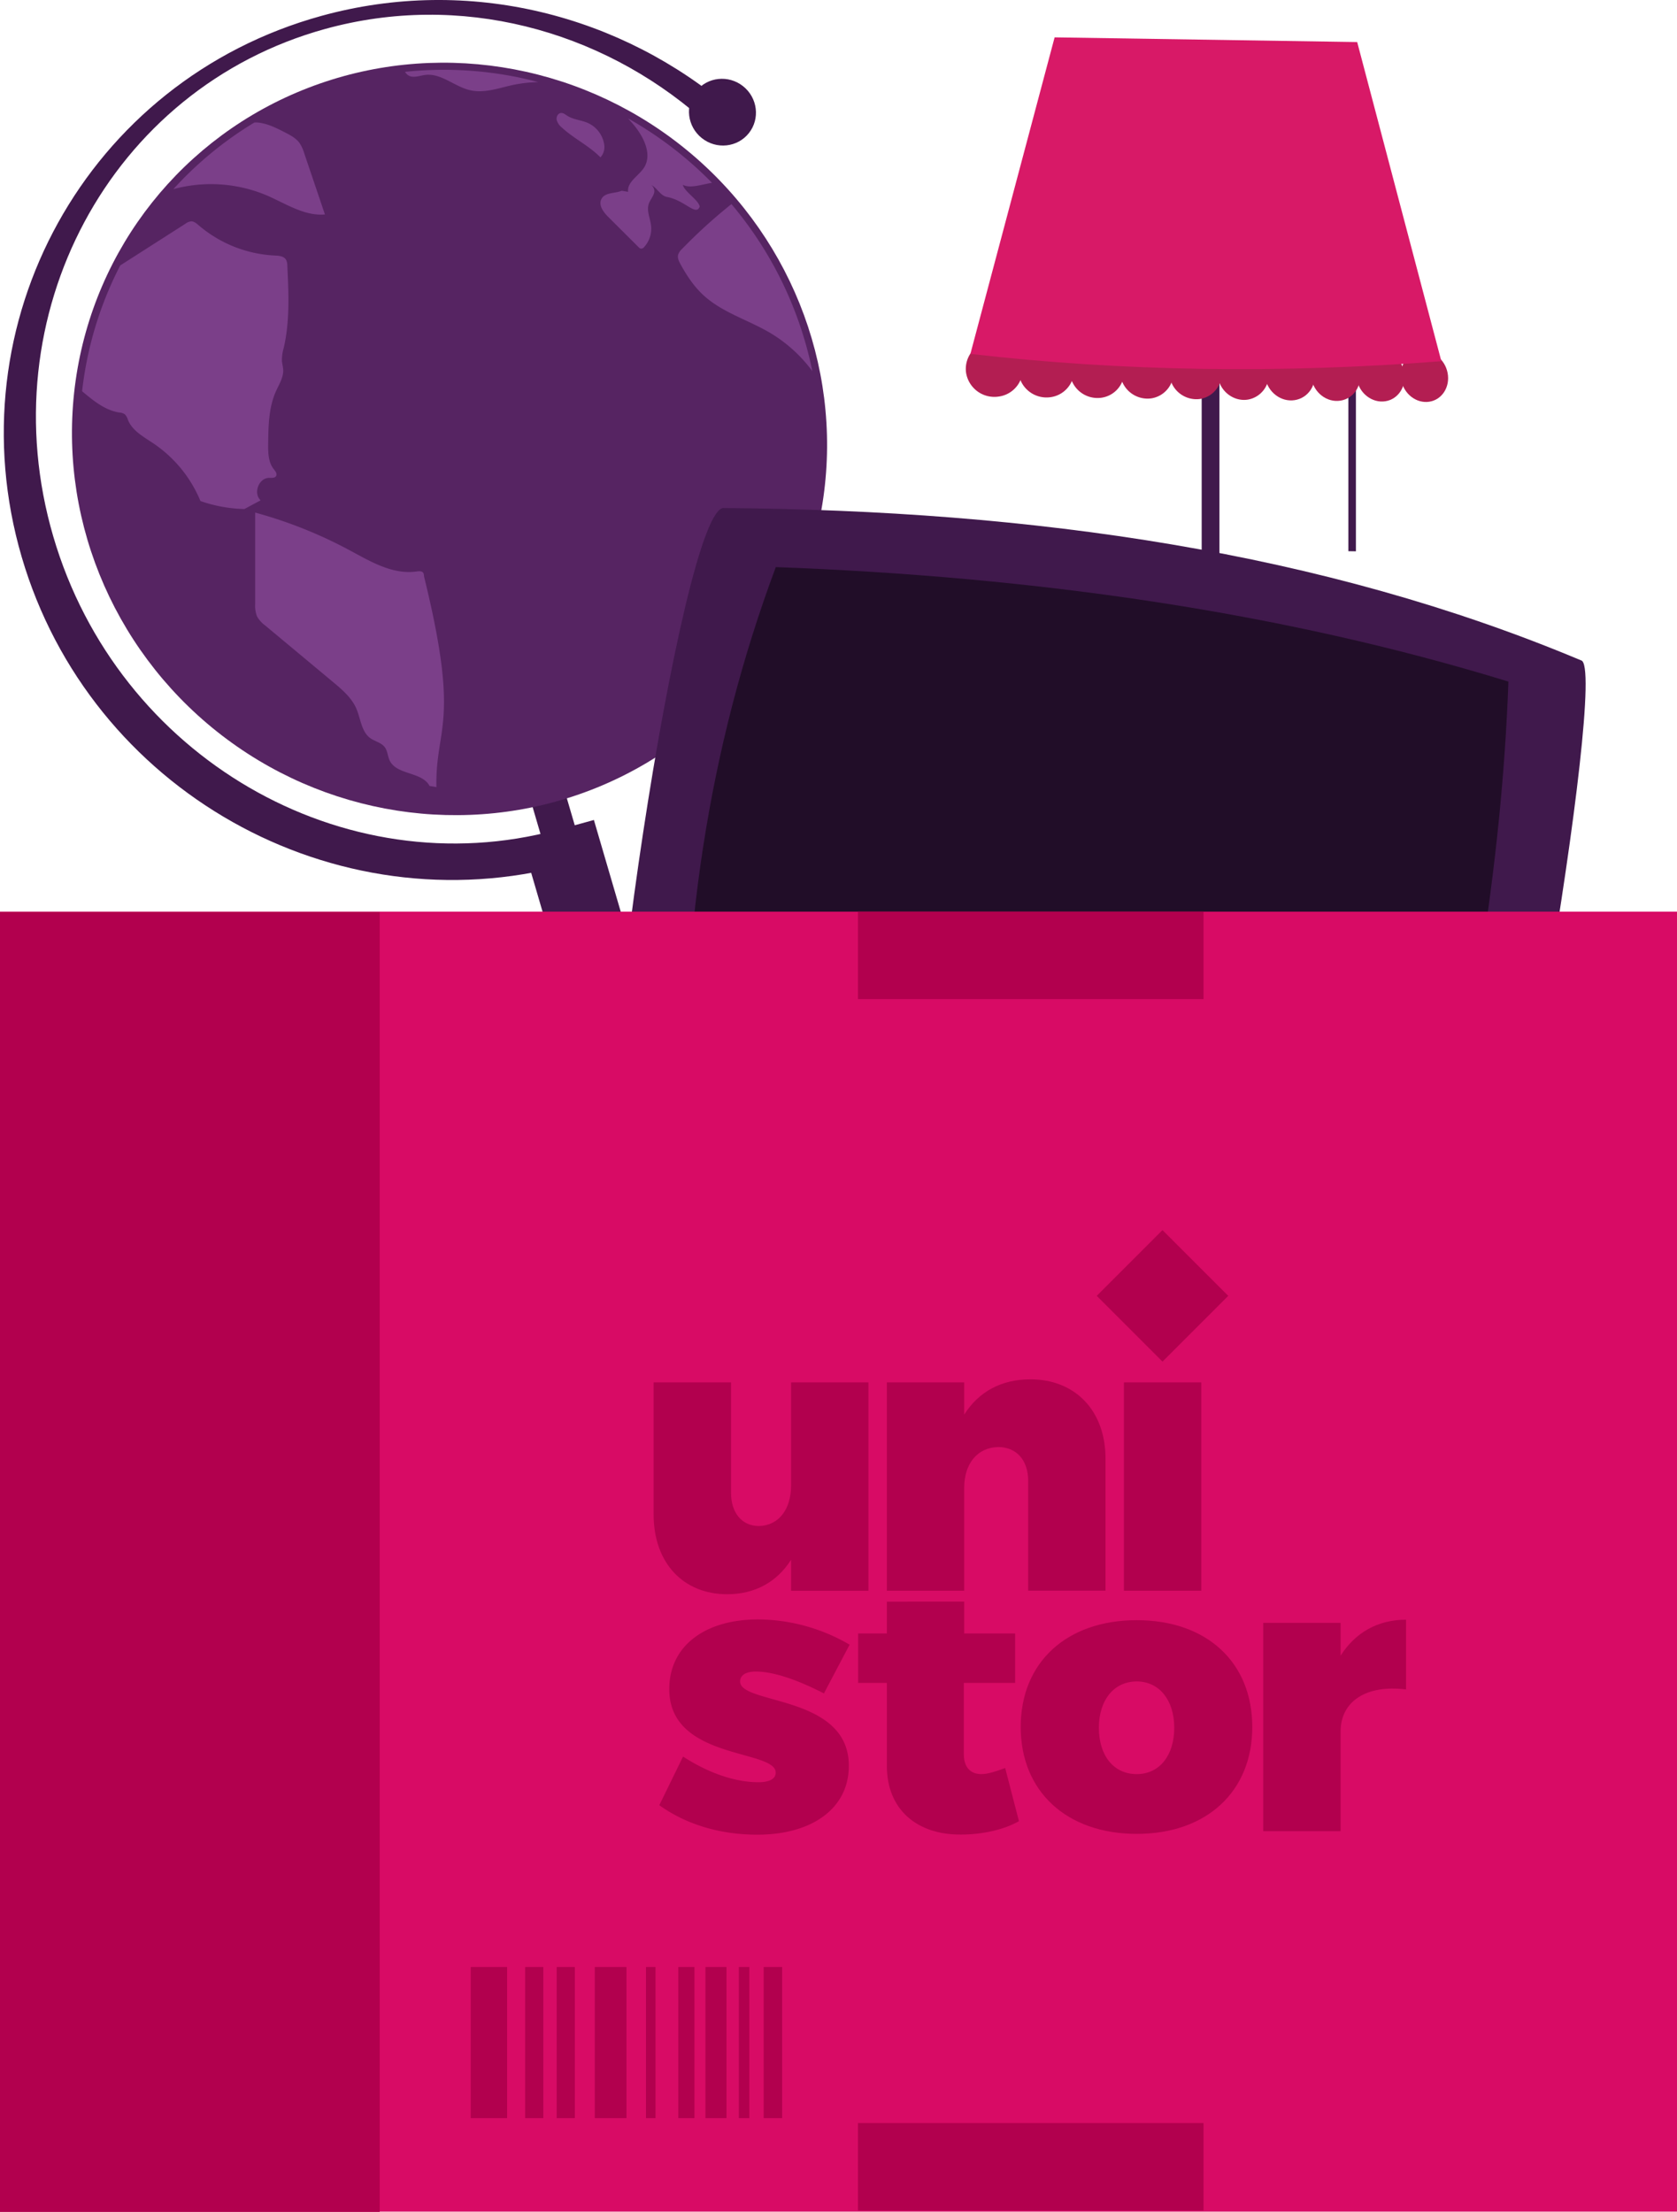 <svg id="Слой_1" data-name="Слой 1" xmlns="http://www.w3.org/2000/svg" viewBox="0 0 841.78 1110.1"><defs><style>.cls-1{fill:#40194c;}.cls-2{fill:#562462;}.cls-3{fill:#7b3f89;}.cls-4{fill:#b31e52;}.cls-5{fill:#d81967;}.cls-6{fill:#2f123a;}.cls-7{fill:#210d28;}.cls-8{fill:#d80b65;}.cls-10,.cls-9{fill:#b2004e;}.cls-10{fill-rule:evenodd;}</style></defs><path class="cls-1" d="M314.56,441.88C207.07,470.88,94,405.18,61.65,294.63,29.19,183.71,90.27,69.68,198.09,39.93c67.78-18.7,137.88.38,188.67,44.67l15.3-4.21C347.11,33,270.52,12.87,196.17,33.38,78.72,65.79,11.4,187.36,45.8,304.91,80.1,422.09,202.55,491,319.67,459.35Z" transform="translate(-34.91 -25.39)"/><polygon class="cls-1" points="298.11 411.52 261.8 421.54 277.89 476.51 314.2 466.5 298.11 411.52"/><polygon class="cls-1" points="270.26 351.87 253.17 356.58 296.08 503.18 313.17 498.47 270.26 351.87"/><polygon class="cls-1" points="385.06 483.25 238.43 500.6 247.55 531.75 387.93 493.02 385.06 483.25"/><ellipse class="cls-2" cx="260.55" cy="245.65" rx="187.61" ry="190.71" transform="translate(-128.77 271.52) rotate(-51.54)"/><ellipse class="cls-1" cx="397.57" cy="81.7" rx="16.64" ry="16.92" transform="translate(51.35 316.74) rotate(-51.53)"/><path class="cls-3" d="M243.92,312.22c-12,1.66-23.11-5.07-33.64-10.73A225.09,225.09,0,0,0,163,282.64q0,22.91,0,45.81a14.65,14.65,0,0,0,.93,6.3,14,14,0,0,0,4,4.48L202,367.62c4.62,3.84,9.4,7.89,11.8,13.46,2.18,5.07,2.51,11.49,6.93,14.72,2.35,1.72,5.62,2.26,7.35,4.63,1.39,1.9,1.42,4.51,2.44,6.65,3.53,7.39,16.19,5.5,20,12.75l3.45.58c-.55-30.74,12.19-30.9-6.15-105.45-.18-.74-.05-1.57-.52-2.15C246.56,311.88,245.12,312.05,243.92,312.22Z" transform="translate(-34.91 -25.39)"/><path class="cls-3" d="M94.71,232.41a5.88,5.88,0,0,1,2.81.87,6.56,6.56,0,0,1,1.64,2.91c2.21,5.44,7.91,8.46,12.79,11.76a64.67,64.67,0,0,1,23.58,28.9,71.72,71.72,0,0,0,22.07,4l8.13-4.36c-3.82-3.55-.95-11.19,4.22-11.28,1.31,0,3,.19,3.59-1s-.48-2.42-1.29-3.46c-2.71-3.47-2.78-8.22-2.73-12.59.1-9,.26-18.29,3.93-26.45,1.57-3.49,3.81-6.93,3.62-10.77-.08-1.52-.54-3-.65-4.52a22.18,22.18,0,0,1,.94-6.55c3.08-13.39,2.43-27.38,1.77-41.16a6.2,6.2,0,0,0-.66-3c-1.11-1.79-3.59-2-5.7-2.08a63.55,63.55,0,0,1-38.12-15.16c-1.07-.92-2.24-1.93-3.64-2a5.65,5.65,0,0,0-3,1.19L95.25,158.61a182.16,182.16,0,0,0-17.74,53.21q-.84,5-1.39,9.91C81.65,226.41,87.59,231.27,94.71,232.41Z" transform="translate(-34.91 -25.39)"/><path class="cls-3" d="M168.91,123.5c9.5,4.12,18.86,10.44,29.1,9.52L187.7,102.55A19.21,19.21,0,0,0,185.14,97c-1.75-2.32-4.42-3.73-7-5.06-4.4-2.27-8.94-4.58-13.86-5.06a16.08,16.08,0,0,0-1.7,0,181.86,181.86,0,0,0-40.65,33.44A72.12,72.12,0,0,1,168.91,123.5Z" transform="translate(-34.91 -25.39)"/><path class="cls-3" d="M358.29,109.35c-2.67,4.31-8.71,7.25-8.09,12.32l-3.21-.55c-3.44,1.44-8.29.75-10.11,4s1,6.83,3.59,9.39l15.06,15a2.19,2.19,0,0,0,1,.65,2,2,0,0,0,1.77-.85,13.66,13.66,0,0,0,3.42-10.61c-.41-3.71-2.33-7.48-1.16-11,.67-2,2.3-3.67,2.76-5.76a3.8,3.8,0,0,0-1.48-3.64c2.74,1.18,4.55,5.31,7.8,5.92,9.25,1.73,14.63,9.88,16.5,4.82-.75-3.47-7.73-7.44-8.47-10.9,3.67,2,9.66-.24,14.64-1a189,189,0,0,0-42.17-32.34c1.28,1.4,2.55,2.82,3.72,4.31C358.39,94.9,362.14,103.12,358.29,109.35Z" transform="translate(-34.91 -25.39)"/><path class="cls-3" d="M375.29,153.27c-.4,1.62.41,3.29,1.23,4.76,3,5.49,6.52,10.83,11.09,15.15,9.51,9,22.69,12.65,33.93,19.31a72.06,72.06,0,0,1,21.14,19.19,188.49,188.49,0,0,0-40.62-83.86,261.83,261.83,0,0,0-24.85,22.57A6.69,6.69,0,0,0,375.29,153.27Z" transform="translate(-34.91 -25.39)"/><path class="cls-3" d="M338.19,97.91A14.22,14.22,0,0,0,330,87.11c-3.37-1.49-7.27-1.64-10.37-3.64-1-.62-1.92-1.44-3.06-1.38-1.56.07-2.53,1.91-2.24,3.45a7.41,7.41,0,0,0,2.58,3.84c6,5.56,13.73,9.18,19.4,15A7.74,7.74,0,0,0,338.19,97.91Z" transform="translate(-34.91 -25.39)"/><path class="cls-3" d="M241.43,63.82c2.38.4,4.72-.58,7.11-.84,7.93-.88,14.67,6,22.5,7.72,7,1.58,14.12-1.08,21.1-2.61a67,67,0,0,1,13-1.49c-4.49-1.17-9-2.24-13.67-3.09a186.59,186.59,0,0,0-53.24-2.07A4.64,4.64,0,0,0,241.43,63.82Z" transform="translate(-34.91 -25.39)"/><polygon class="cls-1" points="680.61 173.04 676.83 172.98 676.83 276.63 680.61 276.69 680.61 173.04"/><polygon class="cls-1" points="612.1 169.81 603.19 169.67 603.19 381.85 612.1 381.99 612.1 169.81"/><path class="cls-1" d="M730.09,404.89C670.74,397,612.31,395.54,555,402.17V413l175.07,2.72Z" transform="translate(-34.91 -25.39)"/><path class="cls-4" d="M761.55,212.58c-1.32-6.93-7.54-11.77-13.94-10.83s-10.64,7.38-9.34,14.39S745.91,228,752.36,227,762.87,219.52,761.55,212.58Z" transform="translate(-34.91 -25.39)"/><path class="cls-4" d="M739.72,212.17c-1.3-7-7.62-11.89-14.15-10.94s-10.9,7.46-9.61,14.54,7.72,12,14.31,11S741,219.18,739.72,212.17Z" transform="translate(-34.91 -25.39)"/><path class="cls-4" d="M717.46,211.76c-1.29-7.07-7.71-12-14.38-11.06s-11.16,7.53-9.89,14.68,7.8,12.14,14.53,11.09S718.75,218.84,717.46,211.76Z" transform="translate(-34.91 -25.39)"/><path class="cls-4" d="M694.74,211.33c-1.27-7.13-7.79-12.13-14.61-11.16S668.7,207.77,670,215s7.9,12.27,14.77,11.21S696,218.49,694.74,211.33Z" transform="translate(-34.91 -25.39)"/><path class="cls-4" d="M671.56,210.9c-1.25-7.2-7.88-12.25-14.84-11.28s-11.72,7.67-10.49,15,8,12.4,15,11.33A12.69,12.69,0,0,0,671.56,210.9Z" transform="translate(-34.91 -25.39)"/><path class="cls-4" d="M647.9,210.46a13.66,13.66,0,0,0-15.09-11.4A12.9,12.9,0,0,0,622,214.19a13.65,13.65,0,0,0,15.26,11.44A12.91,12.91,0,0,0,647.9,210.46Z" transform="translate(-34.91 -25.39)"/><path class="cls-4" d="M623.75,210a13.84,13.84,0,0,0-15.34-11.52,13.14,13.14,0,0,0-11.12,15.28,13.82,13.82,0,0,0,15.51,11.56A13.15,13.15,0,0,0,623.75,210Z" transform="translate(-34.91 -25.39)"/><path class="cls-4" d="M599.08,209.55a14,14,0,0,0-15.59-11.65A13.39,13.39,0,0,0,572,213.34,14,14,0,0,0,587.81,225,13.38,13.38,0,0,0,599.08,209.55Z" transform="translate(-34.91 -25.39)"/><path class="cls-4" d="M573.89,209.08A14.19,14.19,0,0,0,558,197.31a13.65,13.65,0,0,0-11.8,15.6,14.19,14.19,0,0,0,16,11.82A13.65,13.65,0,0,0,573.89,209.08Z" transform="translate(-34.91 -25.39)"/><path class="cls-4" d="M548.16,208.6A14.39,14.39,0,0,0,532,196.7a13.92,13.92,0,0,0-12.16,15.77,14.38,14.38,0,0,0,16.32,11.95A13.94,13.94,0,0,0,548.16,208.6Z" transform="translate(-34.91 -25.39)"/><path class="cls-5" d="M716.16,46.5,564.28,44.14,522,203q114,13.16,236.41,3.67Z" transform="translate(-34.91 -25.39)"/><rect class="cls-6" x="348.51" y="621.56" width="420.31" height="61.01" transform="matrix(0.99, 0.15, -0.15, 0.99, 72.5, -103.85)"/><path class="cls-1" d="M828.53,356.81c-129.35-54.33-274.88-75.3-430-76.45-21.3-3.79-69.77,324.76-52.91,338.51,20.73,16.9,390.66,73.33,427,69.2C787,686.44,842.73,359.34,828.53,356.81Z" transform="translate(-34.91 -25.39)"/><path class="cls-7" d="M792.07,367.46C678.41,332.54,555,314.85,424.33,310c-34,91.09-48.28,187.52-45.12,288.65C494,631.35,616.84,650.08,747,656.12,772.52,556.68,788.72,460.11,792.07,367.46Z" transform="translate(-34.91 -25.39)"/><rect class="cls-8" y="457.53" width="841.78" height="652.43"/><rect class="cls-9" y="457.67" width="190.6" height="652.43"/><rect class="cls-9" x="430.65" y="1065.49" width="173.46" height="43.88"/><rect class="cls-9" x="430.65" y="457.53" width="173.46" height="43.88"/><rect class="cls-9" x="236.29" y="987.17" width="18.26" height="75.86"/><rect class="cls-9" x="263.59" y="987.17" width="9.13" height="75.86"/><rect class="cls-9" x="279.42" y="987.17" width="9.13" height="75.86"/><rect class="cls-9" x="298.54" y="987.17" width="15.92" height="75.86"/><rect class="cls-9" x="324.26" y="987.17" width="4.78" height="75.86"/><rect class="cls-9" x="340.47" y="987.17" width="8.11" height="75.86"/><rect class="cls-9" x="354.1" y="987.17" width="10.56" height="75.86"/><rect class="cls-9" x="370.86" y="987.17" width="5.28" height="75.86"/><rect class="cls-9" x="383.33" y="987.17" width="9.28" height="75.86"/><path class="cls-9" d="M432,719.18v51.7c0,11.92-6.15,20.18-16.15,20.38-8.46,0-14-6.54-14-16.72V719.18H363v66.31c0,24.41,15,40,36.9,40,14,0,25-6.15,32.1-17.3v15.57h38.82V719.18Zm0,0" transform="translate(-34.91 -25.39)"/><path class="cls-9" d="M552.15,717.64c-14.6,0-25.94,6.16-33.25,17.69V719.18H480.08V823.74H518.9V772c0-11.92,6.54-20.19,17.11-20.38,9,0,15,6.54,15,16.92v55.16h38.82V757.43c0-24.22-15.37-39.79-37.67-39.79Zm0,0" transform="translate(-34.91 -25.39)"/><rect class="cls-9" x="564.15" y="693.79" width="38.82" height="104.56"/><path class="cls-9" d="M448.5,875.22l12.88-24.41a92,92,0,0,0-45.94-12.68c-26.33,0-44.59,13.06-44.59,35,0,35.75,53.43,30,53.43,41.9,0,3.27-3.46,4.81-8.64,4.81-11.54,0-24.8-4.42-37.87-12.88l-11.92,24.41c13.65,9.8,30.76,14.8,49.21,14.8,27.29,0,45.93-13.07,45.93-34.6,0-35.75-54.58-30.56-54.58-42.28,0-3.27,3.07-5,7.88-5,8.26,0,20,3.66,34.21,11Zm0,0" transform="translate(-34.91 -25.39)"/><path class="cls-9" d="M539.47,912.7c-4.62,1.73-8.85,3.07-11.92,3.07-5.38,0-8.84-3.27-8.84-10V870h25.75v-24.8H518.9v-16H480.08v16H465.66V870h14.42v41.7c0,21.73,15,34.6,37.29,34.41,10.57,0,21.71-2.5,29-6.73Zm0,0" transform="translate(-34.91 -25.39)"/><path class="cls-9" d="M605.5,838.51c-35.18,0-58.24,21.14-58.24,53.62,0,32.29,23.06,53.63,58.24,53.63s58-21.34,58-53.63c0-32.48-22.87-53.62-58-53.62Zm0,30.75c11.34,0,18.83,9.42,18.83,23.25,0,14-7.49,23.26-18.83,23.26-11.54,0-19-9.22-19-23.26,0-13.83,7.49-23.25,19-23.25Zm0,0" transform="translate(-34.91 -25.39)"/><path class="cls-9" d="M707.83,856.38V839.85H669V944.41h38.83v-50c0-15.18,12.88-23.64,32.86-21.14v-35c-14.22,0-25.56,6.53-32.86,18.06Zm0,0" transform="translate(-34.91 -25.39)"/><path class="cls-10" d="M585.43,675.74l33-33,33,33-33,33Zm0,0" transform="translate(-34.91 -25.39)"/></svg>